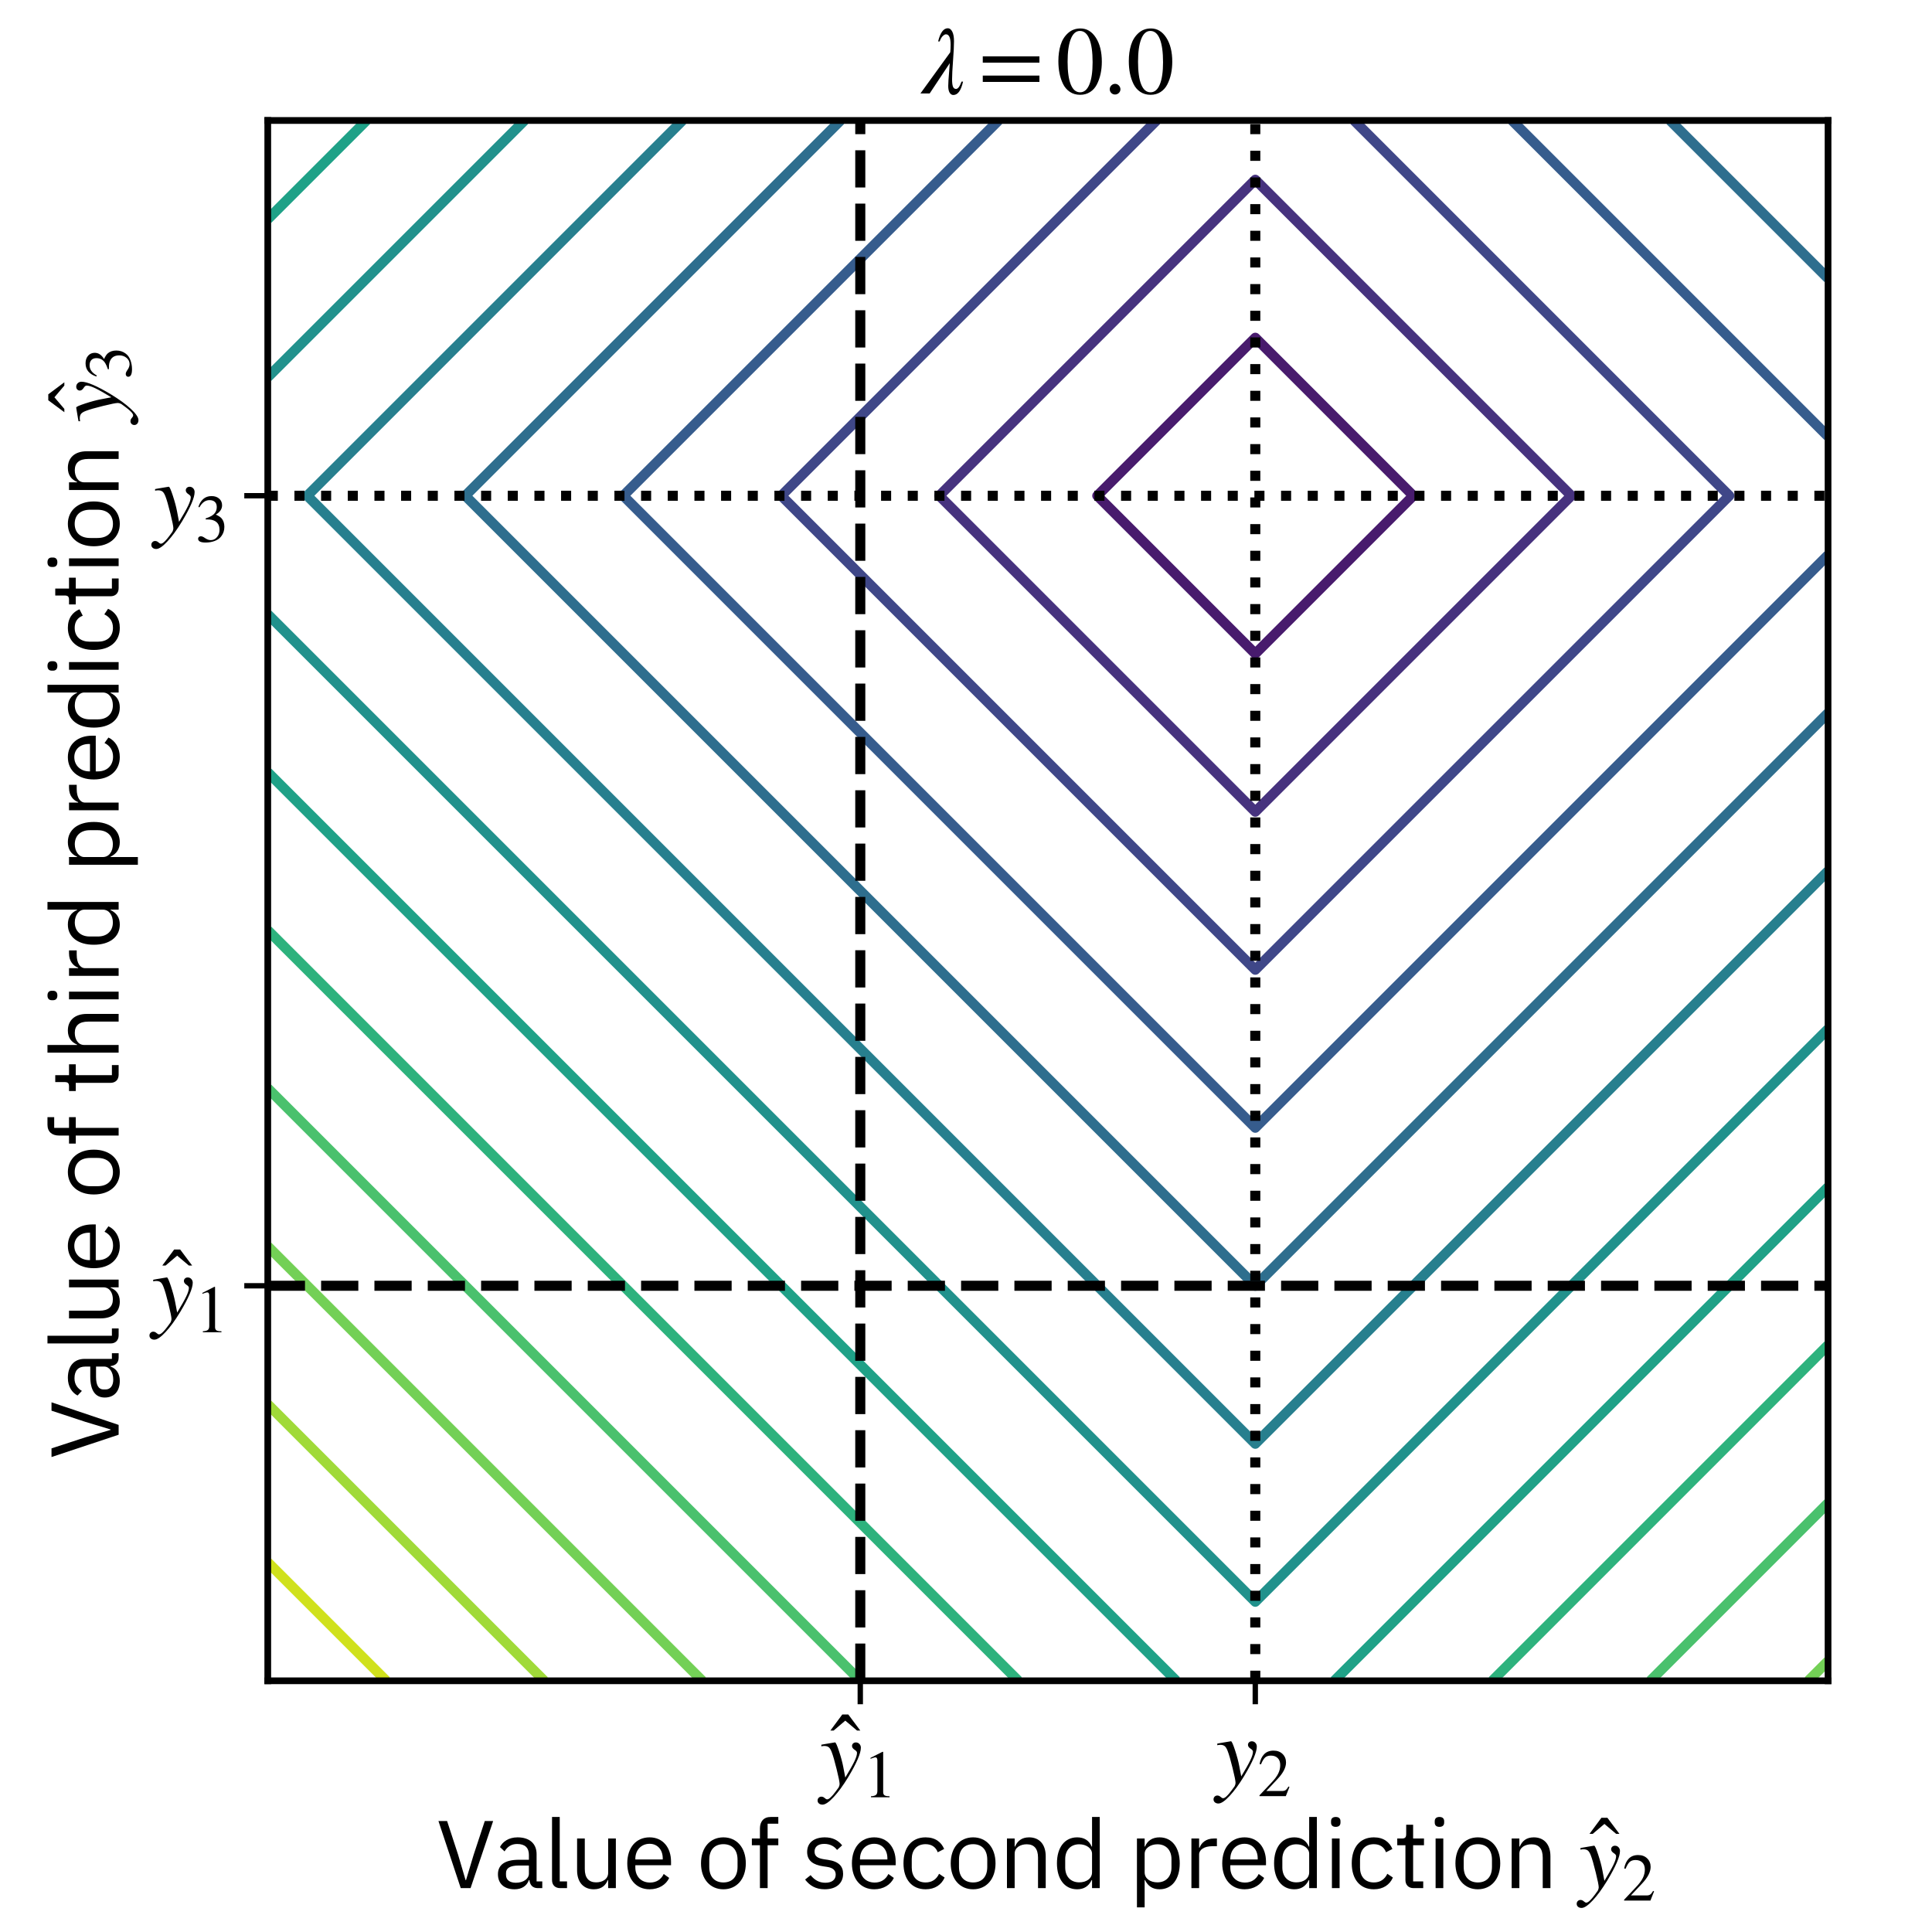 <?xml version="1.0" encoding="utf-8" standalone="no"?>
<!DOCTYPE svg PUBLIC "-//W3C//DTD SVG 1.1//EN"
  "http://www.w3.org/Graphics/SVG/1.1/DTD/svg11.dtd">
<svg xmlns:xlink="http://www.w3.org/1999/xlink" width="576pt" height="576pt" viewBox="0 0 576 576" xmlns="http://www.w3.org/2000/svg" version="1.1">
 <defs>
  <style type="text/css">*{stroke-linejoin: round; stroke-linecap: butt}</style>
 </defs>
 <g id="figure_1">
  <g id="patch_1">
   <path d="M 0 576 
L 576 576 
L 576 0 
L 0 0 
z
" style="fill: #ffffff"/>
  </g>
  <g id="axes_1">
   <g id="patch_2">
    <path d="M 79.83 501.1 
L 545.01 501.1 
L 545.01 35.92 
L 79.83 35.92 
z
" style="fill: #ffffff"/>
   </g>
   <g id="QuadContourSet_1">
    <path clip-path="url(#p666616e11a)" style="fill: none; stroke: #440154; stroke-width: 3"/>
    <path d="M 374.248 194.906 
L 374.248 194.906 
L 368.359 189.017 
L 368.359 189.017 
L 362.471 183.129 
L 362.471 183.129 
L 356.583 177.241 
L 356.583 177.241 
L 350.694 171.352 
L 350.694 171.352 
L 344.806 165.464 
L 344.806 165.464 
L 338.918 159.575 
L 338.918 159.575 
L 333.029 153.687 
L 333.029 153.687 
L 327.141 147.799 
L 333.029 141.91 
L 333.029 141.91 
L 338.918 136.022 
L 338.918 136.022 
L 344.806 130.134 
L 344.806 130.134 
L 350.694 124.245 
L 350.694 124.245 
L 356.583 118.357 
L 356.583 118.357 
L 362.471 112.469 
L 362.471 112.469 
L 368.359 106.58 
L 368.359 106.58 
L 374.248 100.692 
L 380.136 106.58 
L 380.136 106.58 
L 386.024 112.469 
L 386.024 112.469 
L 391.913 118.357 
L 391.913 118.357 
L 397.801 124.245 
L 397.801 124.245 
L 403.689 130.134 
L 403.689 130.134 
L 409.578 136.022 
L 409.578 136.022 
L 415.466 141.91 
L 415.466 141.91 
L 421.355 147.799 
L 415.466 153.687 
L 415.466 153.687 
L 409.578 159.575 
L 409.578 159.575 
L 403.689 165.464 
L 403.689 165.464 
L 397.801 171.352 
L 397.801 171.352 
L 391.913 177.241 
L 391.913 177.241 
L 386.024 183.129 
L 386.024 183.129 
L 380.136 189.017 
L 380.136 189.017 
L 374.248 194.906 
L 374.248 194.906 
z
" clip-path="url(#p666616e11a)" style="fill: none; stroke: #481b6d; stroke-width: 3"/>
    <path d="M 368.359 236.124 
L 368.359 236.124 
L 362.471 230.236 
L 362.471 230.236 
L 356.583 224.347 
L 356.583 224.347 
L 350.694 218.459 
L 350.694 218.459 
L 344.806 212.571 
L 344.806 212.571 
L 338.918 206.682 
L 338.918 206.682 
L 333.029 200.794 
L 333.029 200.794 
L 327.141 194.906 
L 327.141 194.906 
L 321.253 189.017 
L 321.253 189.017 
L 315.364 183.129 
L 315.364 183.129 
L 309.476 177.241 
L 309.476 177.241 
L 303.587 171.352 
L 303.587 171.352 
L 297.699 165.464 
L 297.699 165.464 
L 291.811 159.575 
L 291.811 159.575 
L 285.922 153.687 
L 285.922 153.687 
L 280.034 147.799 
L 285.922 141.91 
L 285.922 141.91 
L 291.811 136.022 
L 291.811 136.022 
L 297.699 130.134 
L 297.699 130.134 
L 303.587 124.245 
L 303.587 124.245 
L 309.476 118.357 
L 309.476 118.357 
L 315.364 112.469 
L 315.364 112.469 
L 321.253 106.58 
L 321.253 106.58 
L 327.141 100.692 
L 327.141 100.692 
L 333.029 94.804 
L 333.029 94.804 
L 338.918 88.915 
L 338.918 88.915 
L 344.806 83.027 
L 344.806 83.027 
L 350.694 77.138 
L 350.694 77.138 
L 356.583 71.25 
L 356.583 71.25 
L 362.471 65.362 
L 362.471 65.362 
L 368.359 59.473 
L 368.359 59.473 
L 374.248 53.585 
L 380.136 59.473 
L 380.136 59.473 
L 386.024 65.362 
L 386.024 65.362 
L 391.913 71.25 
L 391.913 71.25 
L 397.801 77.138 
L 397.801 77.138 
L 403.689 83.027 
L 403.689 83.027 
L 409.578 88.915 
L 409.578 88.915 
L 415.466 94.804 
L 415.466 94.804 
L 421.355 100.692 
L 421.355 100.692 
L 427.243 106.58 
L 427.243 106.58 
L 433.131 112.469 
L 433.131 112.469 
L 439.02 118.357 
L 439.02 118.357 
L 444.908 124.245 
L 444.908 124.245 
L 450.796 130.134 
L 450.796 130.134 
L 456.685 136.022 
L 456.685 136.022 
L 462.573 141.91 
L 462.573 141.91 
L 468.461 147.799 
L 462.573 153.687 
L 462.573 153.687 
L 456.685 159.575 
L 456.685 159.575 
L 450.796 165.464 
L 450.796 165.464 
L 444.908 171.352 
L 444.908 171.352 
L 439.02 177.241 
L 439.02 177.241 
L 433.131 183.129 
L 433.131 183.129 
L 427.243 189.017 
L 427.243 189.017 
L 421.355 194.906 
L 421.355 194.906 
L 415.466 200.794 
L 415.466 200.794 
L 409.578 206.682 
L 409.578 206.682 
L 403.689 212.571 
L 403.689 212.571 
L 397.801 218.459 
L 397.801 218.459 
L 391.913 224.347 
L 391.913 224.347 
L 386.024 230.236 
L 386.024 230.236 
L 380.136 236.124 
L 380.136 236.124 
L 374.248 242.012 
L 368.359 236.124 
z
" clip-path="url(#p666616e11a)" style="fill: none; stroke: #46327e; stroke-width: 3"/>
    <path d="M 403.689 35.92 
L 515.568 147.799 
L 374.248 289.119 
L 232.927 147.799 
L 344.806 35.92 
L 344.806 35.92 
" clip-path="url(#p666616e11a)" style="fill: none; stroke: #3f4788; stroke-width: 3"/>
    <path d="M 545.01 165.464 
L 545.01 165.464 
L 374.248 336.226 
L 185.82 147.799 
L 297.699 35.92 
M 450.796 35.92 
L 450.796 35.92 
L 545.01 130.134 
L 545.01 130.134 
" clip-path="url(#p666616e11a)" style="fill: none; stroke: #365c8d; stroke-width: 3"/>
    <path d="M 545.01 212.571 
L 545.01 212.571 
L 374.248 383.333 
L 138.714 147.799 
L 250.592 35.92 
M 497.903 35.92 
L 497.903 35.92 
L 545.01 83.027 
L 545.01 83.027 
" clip-path="url(#p666616e11a)" style="fill: none; stroke: #2e6e8e; stroke-width: 3"/>
    <path d="M 545.01 259.677 
L 374.248 430.44 
L 91.607 147.799 
L 203.485 35.92 
M 545.01 35.92 
L 545.01 35.92 
L 545.01 35.92 
" clip-path="url(#p666616e11a)" style="fill: none; stroke: #277f8e; stroke-width: 3"/>
    <path d="M 545.01 306.784 
L 545.01 306.784 
L 374.248 477.547 
L 79.83 183.129 
M 79.83 112.469 
L 79.83 112.469 
L 156.379 35.92 
L 156.379 35.92 
" clip-path="url(#p666616e11a)" style="fill: none; stroke: #21918c; stroke-width: 3"/>
    <path d="M 350.694 501.1 
L 79.83 230.236 
M 545.01 353.891 
L 397.801 501.1 
M 79.83 65.362 
L 79.83 65.362 
L 109.272 35.92 
L 109.272 35.92 
" clip-path="url(#p666616e11a)" style="fill: none; stroke: #1fa187; stroke-width: 3"/>
    <path d="M 303.587 501.1 
L 297.699 495.212 
L 297.699 495.212 
L 291.811 489.323 
L 291.811 489.323 
L 285.922 483.435 
L 285.922 483.435 
L 280.034 477.547 
L 280.034 477.547 
L 274.146 471.658 
L 274.146 471.658 
L 268.257 465.77 
L 268.257 465.77 
L 262.369 459.882 
L 262.369 459.882 
L 256.481 453.993 
L 256.481 453.993 
L 250.592 448.105 
L 250.592 448.105 
L 244.704 442.216 
L 244.704 442.216 
L 238.816 436.328 
L 238.816 436.328 
L 232.927 430.44 
L 232.927 430.44 
L 227.039 424.551 
L 227.039 424.551 
L 221.151 418.663 
L 221.151 418.663 
L 215.262 412.775 
L 215.262 412.775 
L 209.374 406.886 
L 209.374 406.886 
L 203.485 400.998 
L 203.485 400.998 
L 197.597 395.11 
L 197.597 395.11 
L 191.709 389.221 
L 191.709 389.221 
L 185.82 383.333 
L 185.82 383.333 
L 179.932 377.445 
L 179.932 377.445 
L 174.044 371.556 
L 174.044 371.556 
L 168.155 365.668 
L 168.155 365.668 
L 162.267 359.779 
L 162.267 359.779 
L 156.379 353.891 
L 156.379 353.891 
L 150.49 348.003 
L 150.49 348.003 
L 144.602 342.114 
L 144.602 342.114 
L 138.714 336.226 
L 138.714 336.226 
L 132.825 330.338 
L 132.825 330.338 
L 126.937 324.449 
L 126.937 324.449 
L 121.048 318.561 
L 121.048 318.561 
L 115.16 312.673 
L 115.16 312.673 
L 109.272 306.784 
L 109.272 306.784 
L 103.383 300.896 
L 103.383 300.896 
L 97.495 295.008 
L 97.495 295.008 
L 91.607 289.119 
L 91.607 289.119 
L 85.718 283.231 
L 85.718 283.231 
L 79.83 277.343 
M 545.01 400.998 
L 545.01 400.998 
L 539.122 406.886 
L 539.122 406.886 
L 533.233 412.775 
L 533.233 412.775 
L 527.345 418.663 
L 527.345 418.663 
L 521.457 424.551 
L 521.457 424.551 
L 515.568 430.44 
L 515.568 430.44 
L 509.68 436.328 
L 509.68 436.328 
L 503.792 442.216 
L 503.792 442.216 
L 497.903 448.105 
L 497.903 448.105 
L 492.015 453.993 
L 492.015 453.993 
L 486.126 459.882 
L 486.126 459.882 
L 480.238 465.77 
L 480.238 465.77 
L 474.35 471.658 
L 474.35 471.658 
L 468.461 477.547 
L 468.461 477.547 
L 462.573 483.435 
L 462.573 483.435 
L 456.685 489.323 
L 456.685 489.323 
L 450.796 495.212 
L 450.796 495.212 
L 444.908 501.1 
L 444.908 501.1 
" clip-path="url(#p666616e11a)" style="fill: none; stroke: #2db27d; stroke-width: 3"/>
    <path d="M 256.481 501.1 
L 250.592 495.212 
L 250.592 495.212 
L 244.704 489.323 
L 244.704 489.323 
L 238.816 483.435 
L 238.816 483.435 
L 232.927 477.547 
L 232.927 477.547 
L 227.039 471.658 
L 227.039 471.658 
L 221.151 465.77 
L 221.151 465.77 
L 215.262 459.882 
L 215.262 459.882 
L 209.374 453.993 
L 209.374 453.993 
L 203.485 448.105 
L 203.485 448.105 
L 197.597 442.216 
L 197.597 442.216 
L 191.709 436.328 
L 191.709 436.328 
L 185.82 430.44 
L 185.82 430.44 
L 179.932 424.551 
L 179.932 424.551 
L 174.044 418.663 
L 174.044 418.663 
L 168.155 412.775 
L 168.155 412.775 
L 162.267 406.886 
L 162.267 406.886 
L 156.379 400.998 
L 156.379 400.998 
L 150.49 395.11 
L 150.49 395.11 
L 144.602 389.221 
L 144.602 389.221 
L 138.714 383.333 
L 138.714 383.333 
L 132.825 377.445 
L 132.825 377.445 
L 126.937 371.556 
L 126.937 371.556 
L 121.048 365.668 
L 121.048 365.668 
L 115.16 359.779 
L 115.16 359.779 
L 109.272 353.891 
L 109.272 353.891 
L 103.383 348.003 
L 103.383 348.003 
L 97.495 342.114 
L 97.495 342.114 
L 91.607 336.226 
L 91.607 336.226 
L 85.718 330.338 
L 85.718 330.338 
L 79.83 324.449 
M 545.01 448.105 
L 545.01 448.105 
L 539.122 453.993 
L 539.122 453.993 
L 533.233 459.882 
L 533.233 459.882 
L 527.345 465.77 
L 527.345 465.77 
L 521.457 471.658 
L 521.457 471.658 
L 515.568 477.547 
L 515.568 477.547 
L 509.68 483.435 
L 509.68 483.435 
L 503.792 489.323 
L 503.792 489.323 
L 497.903 495.212 
L 497.903 495.212 
L 492.015 501.1 
L 492.015 501.1 
" clip-path="url(#p666616e11a)" style="fill: none; stroke: #4ac16d; stroke-width: 3"/>
    <path d="M 209.374 501.1 
L 203.485 495.212 
L 203.485 495.212 
L 197.597 489.323 
L 197.597 489.323 
L 191.709 483.435 
L 191.709 483.435 
L 185.82 477.547 
L 185.82 477.547 
L 179.932 471.658 
L 179.932 471.658 
L 174.044 465.77 
L 174.044 465.77 
L 168.155 459.882 
L 168.155 459.882 
L 162.267 453.993 
L 162.267 453.993 
L 156.379 448.105 
L 156.379 448.105 
L 150.49 442.216 
L 150.49 442.216 
L 144.602 436.328 
L 144.602 436.328 
L 138.714 430.44 
L 138.714 430.44 
L 132.825 424.551 
L 132.825 424.551 
L 126.937 418.663 
L 126.937 418.663 
L 121.048 412.775 
L 121.048 412.775 
L 115.16 406.886 
L 115.16 406.886 
L 109.272 400.998 
L 109.272 400.998 
L 103.383 395.11 
L 103.383 395.11 
L 97.495 389.221 
L 97.495 389.221 
L 91.607 383.333 
L 91.607 383.333 
L 85.718 377.445 
L 85.718 377.445 
L 79.83 371.556 
M 545.01 495.212 
L 545.01 495.212 
L 539.122 501.1 
L 539.122 501.1 
" clip-path="url(#p666616e11a)" style="fill: none; stroke: #73d056; stroke-width: 3"/>
    <path d="M 162.267 501.1 
L 156.379 495.212 
L 156.379 495.212 
L 150.49 489.323 
L 150.49 489.323 
L 144.602 483.435 
L 144.602 483.435 
L 138.714 477.547 
L 138.714 477.547 
L 132.825 471.658 
L 132.825 471.658 
L 126.937 465.77 
L 126.937 465.77 
L 121.048 459.882 
L 121.048 459.882 
L 115.16 453.993 
L 115.16 453.993 
L 109.272 448.105 
L 109.272 448.105 
L 103.383 442.216 
L 103.383 442.216 
L 97.495 436.328 
L 97.495 436.328 
L 91.607 430.44 
L 91.607 430.44 
L 85.718 424.551 
L 85.718 424.551 
L 79.83 418.663 
" clip-path="url(#p666616e11a)" style="fill: none; stroke: #a0da39; stroke-width: 3"/>
    <path d="M 115.16 501.1 
L 109.272 495.212 
L 109.272 495.212 
L 103.383 489.323 
L 103.383 489.323 
L 97.495 483.435 
L 97.495 483.435 
L 91.607 477.547 
L 91.607 477.547 
L 85.718 471.658 
L 85.718 471.658 
L 79.83 465.77 
" clip-path="url(#p666616e11a)" style="fill: none; stroke: #d0e11c; stroke-width: 3"/>
    <path clip-path="url(#p666616e11a)" style="fill: none; stroke: #fde725; stroke-width: 3"/>
   </g>
   <g id="matplotlib.axis_1">
    <g id="xtick_1">
     <g id="line2d_1">
      <defs>
       <path id="mb346d216b3" d="M 0 0 
L 0 7 
" style="stroke: #000000; stroke-width: 1.6"/>
      </defs>
      <g>
       <use xlink:href="#mb346d216b3" x="256.481" y="501.1" style="stroke: #000000; stroke-width: 1.6"/>
      </g>
     </g>
     <g id="text_1">
      <!-- $\hat{y}_1$ -->
      <g transform="translate(244.441 532.32) scale(0.28 -0.28)">
       <defs>
        <path id="STIXGeneral-Regular-302" d="M -480 3245 
L -698 3245 
L -1478 3904 
L -2253 3245 
L -2470 3245 
L -1677 4314 
L -1280 4314 
L -480 3245 
z
" transform="scale(0.016)"/>
        <path id="STIXGeneral-Italic-79" d="M 1555 1190 
L 1690 486 
Q 2118 1190 2294 1558 
Q 2470 1926 2470 2131 
Q 2470 2234 2304 2336 
Q 2138 2445 2138 2586 
Q 2138 2688 2211 2755 
Q 2285 2822 2394 2822 
Q 2534 2822 2630 2720 
Q 2726 2618 2726 2470 
Q 2726 1914 1888 518 
Q 1389 -307 918 -812 
Q 448 -1318 173 -1318 
Q 26 -1318 -64 -1241 
Q -154 -1165 -154 -1043 
Q -154 -934 -80 -860 
Q -6 -787 96 -787 
Q 218 -787 314 -876 
Q 410 -966 486 -966 
Q 602 -966 794 -755 
Q 877 -672 1040 -457 
Q 1203 -243 1248 -173 
Q 1312 -45 1312 51 
Q 1312 243 1113 1046 
Q 915 1850 787 2176 
Q 698 2413 592 2499 
Q 486 2586 294 2586 
Q 192 2586 96 2560 
L 96 2669 
Q 237 2694 301 2707 
Q 563 2758 986 2822 
L 1011 2822 
Q 1082 2822 1277 2227 
Q 1472 1632 1555 1190 
z
" transform="scale(0.016)"/>
        <path id="STIXGeneral-Regular-31" d="M 2522 0 
L 755 0 
L 755 96 
Q 1107 115 1235 227 
Q 1363 339 1363 608 
L 1363 3482 
Q 1363 3795 1171 3795 
Q 1082 3795 883 3718 
L 710 3654 
L 710 3744 
L 1856 4326 
L 1914 4307 
L 1914 486 
Q 1914 275 2042 185 
Q 2170 96 2522 96 
L 2522 0 
z
" transform="scale(0.016)"/>
       </defs>
       <use xlink:href="#STIXGeneral-Regular-302" transform="translate(50.694 6.594)"/>
       <use xlink:href="#STIXGeneral-Italic-79" transform="translate(0 0.703)"/>
       <use xlink:href="#STIXGeneral-Regular-31" transform="translate(45.943 -12.525) scale(0.7)"/>
      </g>
     </g>
    </g>
    <g id="xtick_2">
     <g id="line2d_2">
      <g>
       <use xlink:href="#mb346d216b3" x="374.248" y="501.1" style="stroke: #000000; stroke-width: 1.6"/>
      </g>
     </g>
     <g id="text_2">
      <!-- $y_2$ -->
      <g transform="translate(362.488 532.04) scale(0.28 -0.28)">
       <defs>
        <path id="STIXGeneral-Regular-32" d="M 3034 877 
L 2688 0 
L 186 0 
L 186 77 
L 1325 1286 
Q 1773 1754 1965 2144 
Q 2157 2534 2157 2950 
Q 2157 3379 1920 3616 
Q 1683 3853 1267 3853 
Q 922 3853 720 3673 
Q 518 3494 326 3021 
L 192 3053 
Q 301 3648 630 3987 
Q 960 4326 1523 4326 
Q 2054 4326 2380 4006 
Q 2707 3686 2707 3200 
Q 2707 2477 1888 1613 
L 832 486 
L 2330 486 
Q 2541 486 2665 569 
Q 2790 653 2944 915 
L 3034 877 
z
" transform="scale(0.016)"/>
       </defs>
       <use xlink:href="#STIXGeneral-Italic-79" transform="translate(0 0.906)"/>
       <use xlink:href="#STIXGeneral-Regular-32" transform="translate(44.4 -12.322) scale(0.7)"/>
      </g>
     </g>
    </g>
    <g id="text_3">
     <!-- Value of second prediction $\hat{y}_2$ -->
     <g transform="translate(130.14 562.92) scale(0.28 -0.28)">
      <defs>
       <path id="IBMPlexSans-56" d="M 2266 0 
L 3770 4467 
L 3213 4467 
L 2470 2214 
L 1965 538 
L 1933 538 
L 1440 2214 
L 704 4467 
L 128 4467 
L 1613 0 
L 2266 0 
z
" transform="scale(0.016)"/>
       <path id="IBMPlexSans-61" d="M 3232 0 
L 3232 448 
L 2854 448 
L 2854 2266 
C 2854 2963 2381 3379 1587 3379 
C 992 3379 595 3085 416 2733 
L 723 2445 
C 902 2746 1165 2938 1562 2938 
C 2086 2938 2342 2682 2342 2214 
L 2342 1888 
L 1690 1888 
C 730 1888 282 1542 282 922 
C 282 307 691 -77 1389 -77 
C 1850 -77 2202 134 2342 538 
L 2374 538 
C 2413 230 2566 0 2944 0 
L 3232 0 
z
M 1472 358 
C 1075 358 819 544 819 870 
L 819 1005 
C 819 1325 1082 1504 1664 1504 
L 2342 1504 
L 2342 960 
C 2342 621 1978 358 1472 358 
z
" transform="scale(0.016)"/>
       <path id="IBMPlexSans-6c" d="M 1542 0 
L 1542 448 
L 1056 448 
L 1056 4736 
L 544 4736 
L 544 531 
C 544 224 736 0 1088 0 
L 1542 0 
z
" transform="scale(0.016)"/>
       <path id="IBMPlexSans-75" d="M 2579 0 
L 3091 0 
L 3091 3302 
L 2579 3302 
L 2579 1018 
C 2579 582 2182 384 1779 384 
C 1286 384 1024 685 1024 1274 
L 1024 3302 
L 512 3302 
L 512 1184 
C 512 384 947 -77 1626 -77 
C 2176 -77 2426 224 2554 538 
L 2579 538 
L 2579 0 
z
" transform="scale(0.016)"/>
       <path id="IBMPlexSans-65" d="M 1786 -77 
C 2406 -77 2880 230 3091 678 
L 2726 941 
C 2554 576 2234 371 1818 371 
C 1203 371 838 800 838 1370 
L 838 1523 
L 3213 1523 
L 3213 1766 
C 3213 2701 2669 3379 1786 3379 
C 890 3379 301 2701 301 1651 
C 301 602 890 -77 1786 -77 
z
M 1786 2950 
C 2310 2950 2662 2560 2662 1978 
L 2662 1907 
L 838 1907 
L 838 1952 
C 838 2528 1229 2950 1786 2950 
z
" transform="scale(0.016)"/>
       <path id="IBMPlexSans-20" transform="scale(0.016)"/>
       <path id="IBMPlexSans-6f" d="M 1792 -77 
C 2675 -77 3283 602 3283 1651 
C 3283 2701 2675 3379 1792 3379 
C 909 3379 301 2701 301 1651 
C 301 602 909 -77 1792 -77 
z
M 1792 378 
C 1242 378 851 717 851 1414 
L 851 1888 
C 851 2586 1242 2925 1792 2925 
C 2342 2925 2733 2586 2733 1888 
L 2733 1414 
C 2733 717 2342 378 1792 378 
z
" transform="scale(0.016)"/>
       <path id="IBMPlexSans-66" d="M 723 0 
L 1235 0 
L 1235 2854 
L 1946 2854 
L 1946 3302 
L 1235 3302 
L 1235 4288 
L 1946 4288 
L 1946 4736 
L 1446 4736 
C 960 4736 723 4422 723 3968 
L 723 3302 
L 186 3302 
L 186 2854 
L 723 2854 
L 723 0 
z
" transform="scale(0.016)"/>
       <path id="IBMPlexSans-73" d="M 1536 -77 
C 2291 -77 2758 314 2758 954 
C 2758 1453 2477 1773 1747 1882 
L 1491 1920 
C 1082 1984 858 2112 858 2432 
C 858 2746 1082 2944 1504 2944 
C 1926 2944 2208 2746 2355 2541 
L 2694 2848 
C 2426 3181 2074 3379 1542 3379 
C 870 3379 365 3059 365 2406 
C 365 1792 819 1542 1427 1453 
L 1690 1414 
C 2125 1350 2266 1152 2266 896 
C 2266 557 2010 358 1574 358 
C 1158 358 851 544 595 864 
L 230 570 
C 525 179 928 -77 1536 -77 
z
" transform="scale(0.016)"/>
       <path id="IBMPlexSans-63" d="M 1773 -77 
C 2400 -77 2829 230 3040 704 
L 2669 954 
C 2490 576 2189 378 1773 378 
C 1165 378 851 794 851 1370 
L 851 1933 
C 851 2509 1165 2925 1773 2925 
C 2176 2925 2458 2726 2579 2387 
L 3008 2605 
C 2816 3059 2426 3379 1773 3379 
C 845 3379 301 2707 301 1651 
C 301 595 845 -77 1773 -77 
z
" transform="scale(0.016)"/>
       <path id="IBMPlexSans-6e" d="M 1056 0 
L 1056 2291 
C 1056 2714 1453 2918 1862 2918 
C 2355 2918 2611 2618 2611 2029 
L 2611 0 
L 3123 0 
L 3123 2118 
C 3123 2918 2694 3379 2016 3379 
C 1523 3379 1242 3136 1082 2765 
L 1056 2765 
L 1056 3302 
L 544 3302 
L 544 0 
L 1056 0 
z
" transform="scale(0.016)"/>
       <path id="IBMPlexSans-64" d="M 2656 0 
L 3168 0 
L 3168 4736 
L 2656 4736 
L 2656 2765 
L 2630 2765 
C 2458 3181 2118 3379 1664 3379 
C 838 3379 320 2707 320 1651 
C 320 595 838 -77 1664 -77 
C 2118 -77 2432 128 2630 538 
L 2656 538 
L 2656 0 
z
M 1805 384 
C 1229 384 870 781 870 1370 
L 870 1933 
C 870 2522 1229 2918 1805 2918 
C 2272 2918 2656 2650 2656 2285 
L 2656 1056 
C 2656 627 2272 384 1805 384 
z
" transform="scale(0.016)"/>
       <path id="IBMPlexSans-70" d="M 544 -1280 
L 1056 -1280 
L 1056 538 
L 1082 538 
C 1280 128 1594 -77 2048 -77 
C 2874 -77 3392 595 3392 1651 
C 3392 2707 2874 3379 2048 3379 
C 1594 3379 1254 3181 1082 2765 
L 1056 2765 
L 1056 3302 
L 544 3302 
L 544 -1280 
z
M 1907 384 
C 1440 384 1056 627 1056 1056 
L 1056 2285 
C 1056 2650 1440 2918 1907 2918 
C 2483 2918 2842 2522 2842 1933 
L 2842 1370 
C 2842 781 2483 384 1907 384 
z
" transform="scale(0.016)"/>
       <path id="IBMPlexSans-72" d="M 1056 0 
L 1056 2240 
C 1056 2554 1389 2790 1939 2790 
L 2240 2790 
L 2240 3302 
L 2042 3302 
C 1504 3302 1203 3008 1088 2694 
L 1056 2694 
L 1056 3302 
L 544 3302 
L 544 0 
L 1056 0 
z
" transform="scale(0.016)"/>
       <path id="IBMPlexSans-69" d="M 800 4077 
C 1018 4077 1114 4192 1114 4365 
L 1114 4448 
C 1114 4621 1018 4736 800 4736 
C 582 4736 486 4621 486 4448 
L 486 4365 
C 486 4192 582 4077 800 4077 
z
M 544 0 
L 1056 0 
L 1056 3302 
L 544 3302 
L 544 0 
z
" transform="scale(0.016)"/>
       <path id="IBMPlexSans-74" d="M 1914 0 
L 1914 448 
L 1242 448 
L 1242 2854 
L 1965 2854 
L 1965 3302 
L 1242 3302 
L 1242 4218 
L 781 4218 
L 781 3603 
C 781 3379 710 3302 493 3302 
L 186 3302 
L 186 2854 
L 730 2854 
L 730 544 
C 730 224 922 0 1274 0 
L 1914 0 
z
" transform="scale(0.016)"/>
      </defs>
      <use xlink:href="#IBMPlexSans-56"/>
      <use xlink:href="#IBMPlexSans-61" transform="translate(60.9 0)"/>
      <use xlink:href="#IBMPlexSans-6c" transform="translate(114.3 0)"/>
      <use xlink:href="#IBMPlexSans-75" transform="translate(141.5 0)"/>
      <use xlink:href="#IBMPlexSans-65" transform="translate(198.3 0)"/>
      <use xlink:href="#IBMPlexSans-20" transform="translate(253.2 0)"/>
      <use xlink:href="#IBMPlexSans-6f" transform="translate(276.8 0)"/>
      <use xlink:href="#IBMPlexSans-66" transform="translate(332.8 0)"/>
      <use xlink:href="#IBMPlexSans-20" transform="translate(365.2 0)"/>
      <use xlink:href="#IBMPlexSans-73" transform="translate(388.8 0)"/>
      <use xlink:href="#IBMPlexSans-65" transform="translate(437.5 0)"/>
      <use xlink:href="#IBMPlexSans-63" transform="translate(492.4 0)"/>
      <use xlink:href="#IBMPlexSans-6f" transform="translate(542.7 0)"/>
      <use xlink:href="#IBMPlexSans-6e" transform="translate(598.7 0)"/>
      <use xlink:href="#IBMPlexSans-64" transform="translate(655.5 0)"/>
      <use xlink:href="#IBMPlexSans-20" transform="translate(713.5 0)"/>
      <use xlink:href="#IBMPlexSans-70" transform="translate(737.1 0)"/>
      <use xlink:href="#IBMPlexSans-72" transform="translate(795.1 0)"/>
      <use xlink:href="#IBMPlexSans-65" transform="translate(831.8 0)"/>
      <use xlink:href="#IBMPlexSans-64" transform="translate(886.7 0)"/>
      <use xlink:href="#IBMPlexSans-69" transform="translate(944.7 0)"/>
      <use xlink:href="#IBMPlexSans-63" transform="translate(969.7 0)"/>
      <use xlink:href="#IBMPlexSans-74" transform="translate(1020 0)"/>
      <use xlink:href="#IBMPlexSans-69" transform="translate(1055.1 0)"/>
      <use xlink:href="#IBMPlexSans-6f" transform="translate(1080.1 0)"/>
      <use xlink:href="#IBMPlexSans-6e" transform="translate(1136.1 0)"/>
      <use xlink:href="#IBMPlexSans-20" transform="translate(1192.9 0)"/>
      <use xlink:href="#STIXGeneral-Regular-302" transform="translate(1267.193 5.891)"/>
      <use xlink:href="#STIXGeneral-Italic-79" transform="translate(1216.5 0)"/>
      <use xlink:href="#STIXGeneral-Regular-32" transform="translate(1262.443 -13.228) scale(0.7)"/>
     </g>
    </g>
   </g>
   <g id="matplotlib.axis_2">
    <g id="ytick_1">
     <g id="line2d_3">
      <defs>
       <path id="m085b544d73" d="M 0 0 
L -7 0 
" style="stroke: #000000; stroke-width: 1.6"/>
      </defs>
      <g>
       <use xlink:href="#m085b544d73" x="79.83" y="383.333" style="stroke: #000000; stroke-width: 1.6"/>
      </g>
     </g>
     <g id="text_4">
      <!-- $\hat{y}_1$ -->
      <g transform="translate(45.25 393.693) scale(0.28 -0.28)">
       <use xlink:href="#STIXGeneral-Regular-302" transform="translate(50.694 6.594)"/>
       <use xlink:href="#STIXGeneral-Italic-79" transform="translate(0 0.703)"/>
       <use xlink:href="#STIXGeneral-Regular-31" transform="translate(45.943 -12.525) scale(0.7)"/>
      </g>
     </g>
    </g>
    <g id="ytick_2">
     <g id="line2d_4">
      <g>
       <use xlink:href="#m085b544d73" x="79.83" y="147.799" style="stroke: #000000; stroke-width: 1.6"/>
      </g>
     </g>
     <g id="text_5">
      <!-- $y_3$ -->
      <g transform="translate(45.81 158.019) scale(0.28 -0.28)">
       <defs>
        <path id="STIXGeneral-Regular-33" d="M 390 3264 
L 288 3290 
Q 435 3770 748 4048 
Q 1062 4326 1542 4326 
Q 1990 4326 2265 4083 
Q 2541 3840 2541 3450 
Q 2541 2925 1946 2566 
Q 2298 2413 2477 2227 
Q 2758 1914 2758 1402 
Q 2758 890 2464 506 
Q 2246 211 1840 60 
Q 1434 -90 979 -90 
Q 262 -90 262 275 
Q 262 378 339 442 
Q 416 506 525 506 
Q 685 506 915 339 
Q 1197 141 1466 141 
Q 1818 141 2058 425 
Q 2298 710 2298 1120 
Q 2298 1856 1632 2048 
Q 1434 2112 979 2112 
L 979 2202 
Q 1338 2323 1517 2432 
Q 2035 2726 2035 3290 
Q 2035 3610 1852 3776 
Q 1670 3942 1344 3942 
Q 768 3942 390 3264 
z
" transform="scale(0.016)"/>
       </defs>
       <use xlink:href="#STIXGeneral-Italic-79" transform="translate(0 0.906)"/>
       <use xlink:href="#STIXGeneral-Regular-33" transform="translate(44.4 -12.322) scale(0.7)"/>
      </g>
     </g>
    </g>
    <g id="text_6">
     <!-- Value of third prediction $\hat{y}_3$ -->
     <g transform="translate(35.37 434.97) rotate(-90) scale(0.28 -0.28)">
      <defs>
       <path id="IBMPlexSans-68" d="M 544 0 
L 1056 0 
L 1056 2291 
C 1056 2714 1453 2918 1862 2918 
C 2355 2918 2611 2618 2611 2029 
L 2611 0 
L 3123 0 
L 3123 2118 
C 3123 2918 2694 3379 2016 3379 
C 1523 3379 1242 3136 1082 2765 
L 1056 2765 
L 1056 4736 
L 544 4736 
L 544 0 
z
" transform="scale(0.016)"/>
      </defs>
      <use xlink:href="#IBMPlexSans-56"/>
      <use xlink:href="#IBMPlexSans-61" transform="translate(60.9 0)"/>
      <use xlink:href="#IBMPlexSans-6c" transform="translate(114.3 0)"/>
      <use xlink:href="#IBMPlexSans-75" transform="translate(141.5 0)"/>
      <use xlink:href="#IBMPlexSans-65" transform="translate(198.3 0)"/>
      <use xlink:href="#IBMPlexSans-20" transform="translate(253.2 0)"/>
      <use xlink:href="#IBMPlexSans-6f" transform="translate(276.8 0)"/>
      <use xlink:href="#IBMPlexSans-66" transform="translate(332.8 0)"/>
      <use xlink:href="#IBMPlexSans-20" transform="translate(365.2 0)"/>
      <use xlink:href="#IBMPlexSans-74" transform="translate(388.8 0)"/>
      <use xlink:href="#IBMPlexSans-68" transform="translate(423.9 0)"/>
      <use xlink:href="#IBMPlexSans-69" transform="translate(480.7 0)"/>
      <use xlink:href="#IBMPlexSans-72" transform="translate(505.7 0)"/>
      <use xlink:href="#IBMPlexSans-64" transform="translate(542.4 0)"/>
      <use xlink:href="#IBMPlexSans-20" transform="translate(600.4 0)"/>
      <use xlink:href="#IBMPlexSans-70" transform="translate(624 0)"/>
      <use xlink:href="#IBMPlexSans-72" transform="translate(682 0)"/>
      <use xlink:href="#IBMPlexSans-65" transform="translate(718.7 0)"/>
      <use xlink:href="#IBMPlexSans-64" transform="translate(773.6 0)"/>
      <use xlink:href="#IBMPlexSans-69" transform="translate(831.6 0)"/>
      <use xlink:href="#IBMPlexSans-63" transform="translate(856.6 0)"/>
      <use xlink:href="#IBMPlexSans-74" transform="translate(906.9 0)"/>
      <use xlink:href="#IBMPlexSans-69" transform="translate(942 0)"/>
      <use xlink:href="#IBMPlexSans-6f" transform="translate(967 0)"/>
      <use xlink:href="#IBMPlexSans-6e" transform="translate(1023 0)"/>
      <use xlink:href="#IBMPlexSans-20" transform="translate(1079.8 0)"/>
      <use xlink:href="#STIXGeneral-Regular-302" transform="translate(1154.093 5.891)"/>
      <use xlink:href="#STIXGeneral-Italic-79" transform="translate(1103.4 0)"/>
      <use xlink:href="#STIXGeneral-Regular-33" transform="translate(1149.343 -13.228) scale(0.7)"/>
     </g>
    </g>
   </g>
   <g id="line2d_5">
    <path d="M 374.248 501.1 
L 374.248 35.92 
" clip-path="url(#p666616e11a)" style="fill: none; stroke-dasharray: 3,4.95; stroke-dashoffset: 0; stroke: #000000; stroke-width: 3"/>
   </g>
   <g id="line2d_6">
    <path d="M 79.83 147.799 
L 545.01 147.799 
" clip-path="url(#p666616e11a)" style="fill: none; stroke-dasharray: 3,4.95; stroke-dashoffset: 0; stroke: #000000; stroke-width: 3"/>
   </g>
   <g id="line2d_7">
    <path d="M 256.481 501.1 
L 256.481 35.92 
" clip-path="url(#p666616e11a)" style="fill: none; stroke-dasharray: 11.1,4.8; stroke-dashoffset: 0; stroke: #000000; stroke-width: 3"/>
   </g>
   <g id="line2d_8">
    <path d="M 79.83 383.333 
L 545.01 383.333 
" clip-path="url(#p666616e11a)" style="fill: none; stroke-dasharray: 11.1,4.8; stroke-dashoffset: 0; stroke: #000000; stroke-width: 3"/>
   </g>
   <g id="patch_3">
    <path d="M 79.83 501.1 
L 79.83 35.92 
" style="fill: none; stroke: #000000; stroke-width: 2; stroke-linejoin: miter; stroke-linecap: square"/>
   </g>
   <g id="patch_4">
    <path d="M 545.01 501.1 
L 545.01 35.92 
" style="fill: none; stroke: #000000; stroke-width: 2; stroke-linejoin: miter; stroke-linecap: square"/>
   </g>
   <g id="patch_5">
    <path d="M 79.83 501.1 
L 545.01 501.1 
" style="fill: none; stroke: #000000; stroke-width: 2; stroke-linejoin: miter; stroke-linecap: square"/>
   </g>
   <g id="patch_6">
    <path d="M 79.83 35.92 
L 545.01 35.92 
" style="fill: none; stroke: #000000; stroke-width: 2; stroke-linejoin: miter; stroke-linecap: square"/>
   </g>
   <g id="text_7">
    <!-- $\lambda = 0.0$ -->
    <g transform="translate(274.76 27.92) scale(0.28 -0.28)">
     <defs>
      <path id="STIXGeneral-Italic-3bb" d="M 2656 787 
L 2758 787 
Q 2560 -102 2112 -102 
Q 1965 -102 1869 48 
Q 1773 198 1773 499 
Q 1773 672 1789 889 
Q 1805 1107 1833 1446 
Q 1862 1786 1875 2016 
L 538 0 
L -77 0 
L 1907 2739 
Q 1933 2970 1933 3245 
Q 1933 3936 1619 3936 
Q 1530 3936 1408 3821 
Q 1286 3706 1203 3462 
L 1101 3462 
Q 1312 4339 1747 4339 
Q 1926 4339 2041 4115 
Q 2157 3891 2157 3475 
Q 2157 3040 2093 2192 
Q 2029 1344 2029 941 
Q 2029 602 2089 451 
Q 2150 301 2291 301 
Q 2483 301 2656 787 
z
" transform="scale(0.016)"/>
      <path id="STIXGeneral-Regular-3d" d="M 4077 2048 
L 307 2048 
L 307 2470 
L 4077 2470 
L 4077 2048 
z
M 4077 768 
L 307 768 
L 307 1190 
L 4077 1190 
L 4077 768 
z
" transform="scale(0.016)"/>
      <path id="STIXGeneral-Regular-30" d="M 3046 2112 
Q 3046 1683 2963 1302 
Q 2880 922 2717 602 
Q 2554 282 2266 96 
Q 1978 -90 1600 -90 
Q 1210 -90 915 108 
Q 621 307 461 640 
Q 301 973 227 1350 
Q 154 1728 154 2150 
Q 154 2746 301 3222 
Q 448 3699 790 4012 
Q 1133 4326 1626 4326 
Q 2253 4326 2649 3712 
Q 3046 3098 3046 2112 
z
M 2432 2080 
Q 2432 3091 2217 3625 
Q 2003 4160 1587 4160 
Q 1190 4160 979 3622 
Q 768 3085 768 2106 
Q 768 1120 979 598 
Q 1190 77 1600 77 
Q 2003 77 2217 598 
Q 2432 1120 2432 2080 
z
" transform="scale(0.016)"/>
      <path id="STIXGeneral-Regular-2e" d="M 1158 275 
Q 1158 134 1052 32 
Q 947 -70 800 -70 
Q 653 -70 550 32 
Q 448 134 448 281 
Q 448 429 553 534 
Q 659 640 806 640 
Q 947 640 1052 531 
Q 1158 422 1158 275 
z
" transform="scale(0.016)"/>
     </defs>
     <use xlink:href="#STIXGeneral-Italic-3bb" transform="translate(0 0.203)"/>
     <use xlink:href="#STIXGeneral-Regular-3d" transform="translate(60.24 0.203)"/>
     <use xlink:href="#STIXGeneral-Regular-30" transform="translate(143.18 0.203)"/>
     <use xlink:href="#STIXGeneral-Regular-2e" transform="translate(193.18 0.203)"/>
     <use xlink:href="#STIXGeneral-Regular-30" transform="translate(218.18 0.203)"/>
    </g>
   </g>
  </g>
 </g>
 <defs>
  <clipPath id="p666616e11a">
   <rect x="79.83" y="35.92" width="465.18" height="465.18"/>
  </clipPath>
 </defs>
</svg>
